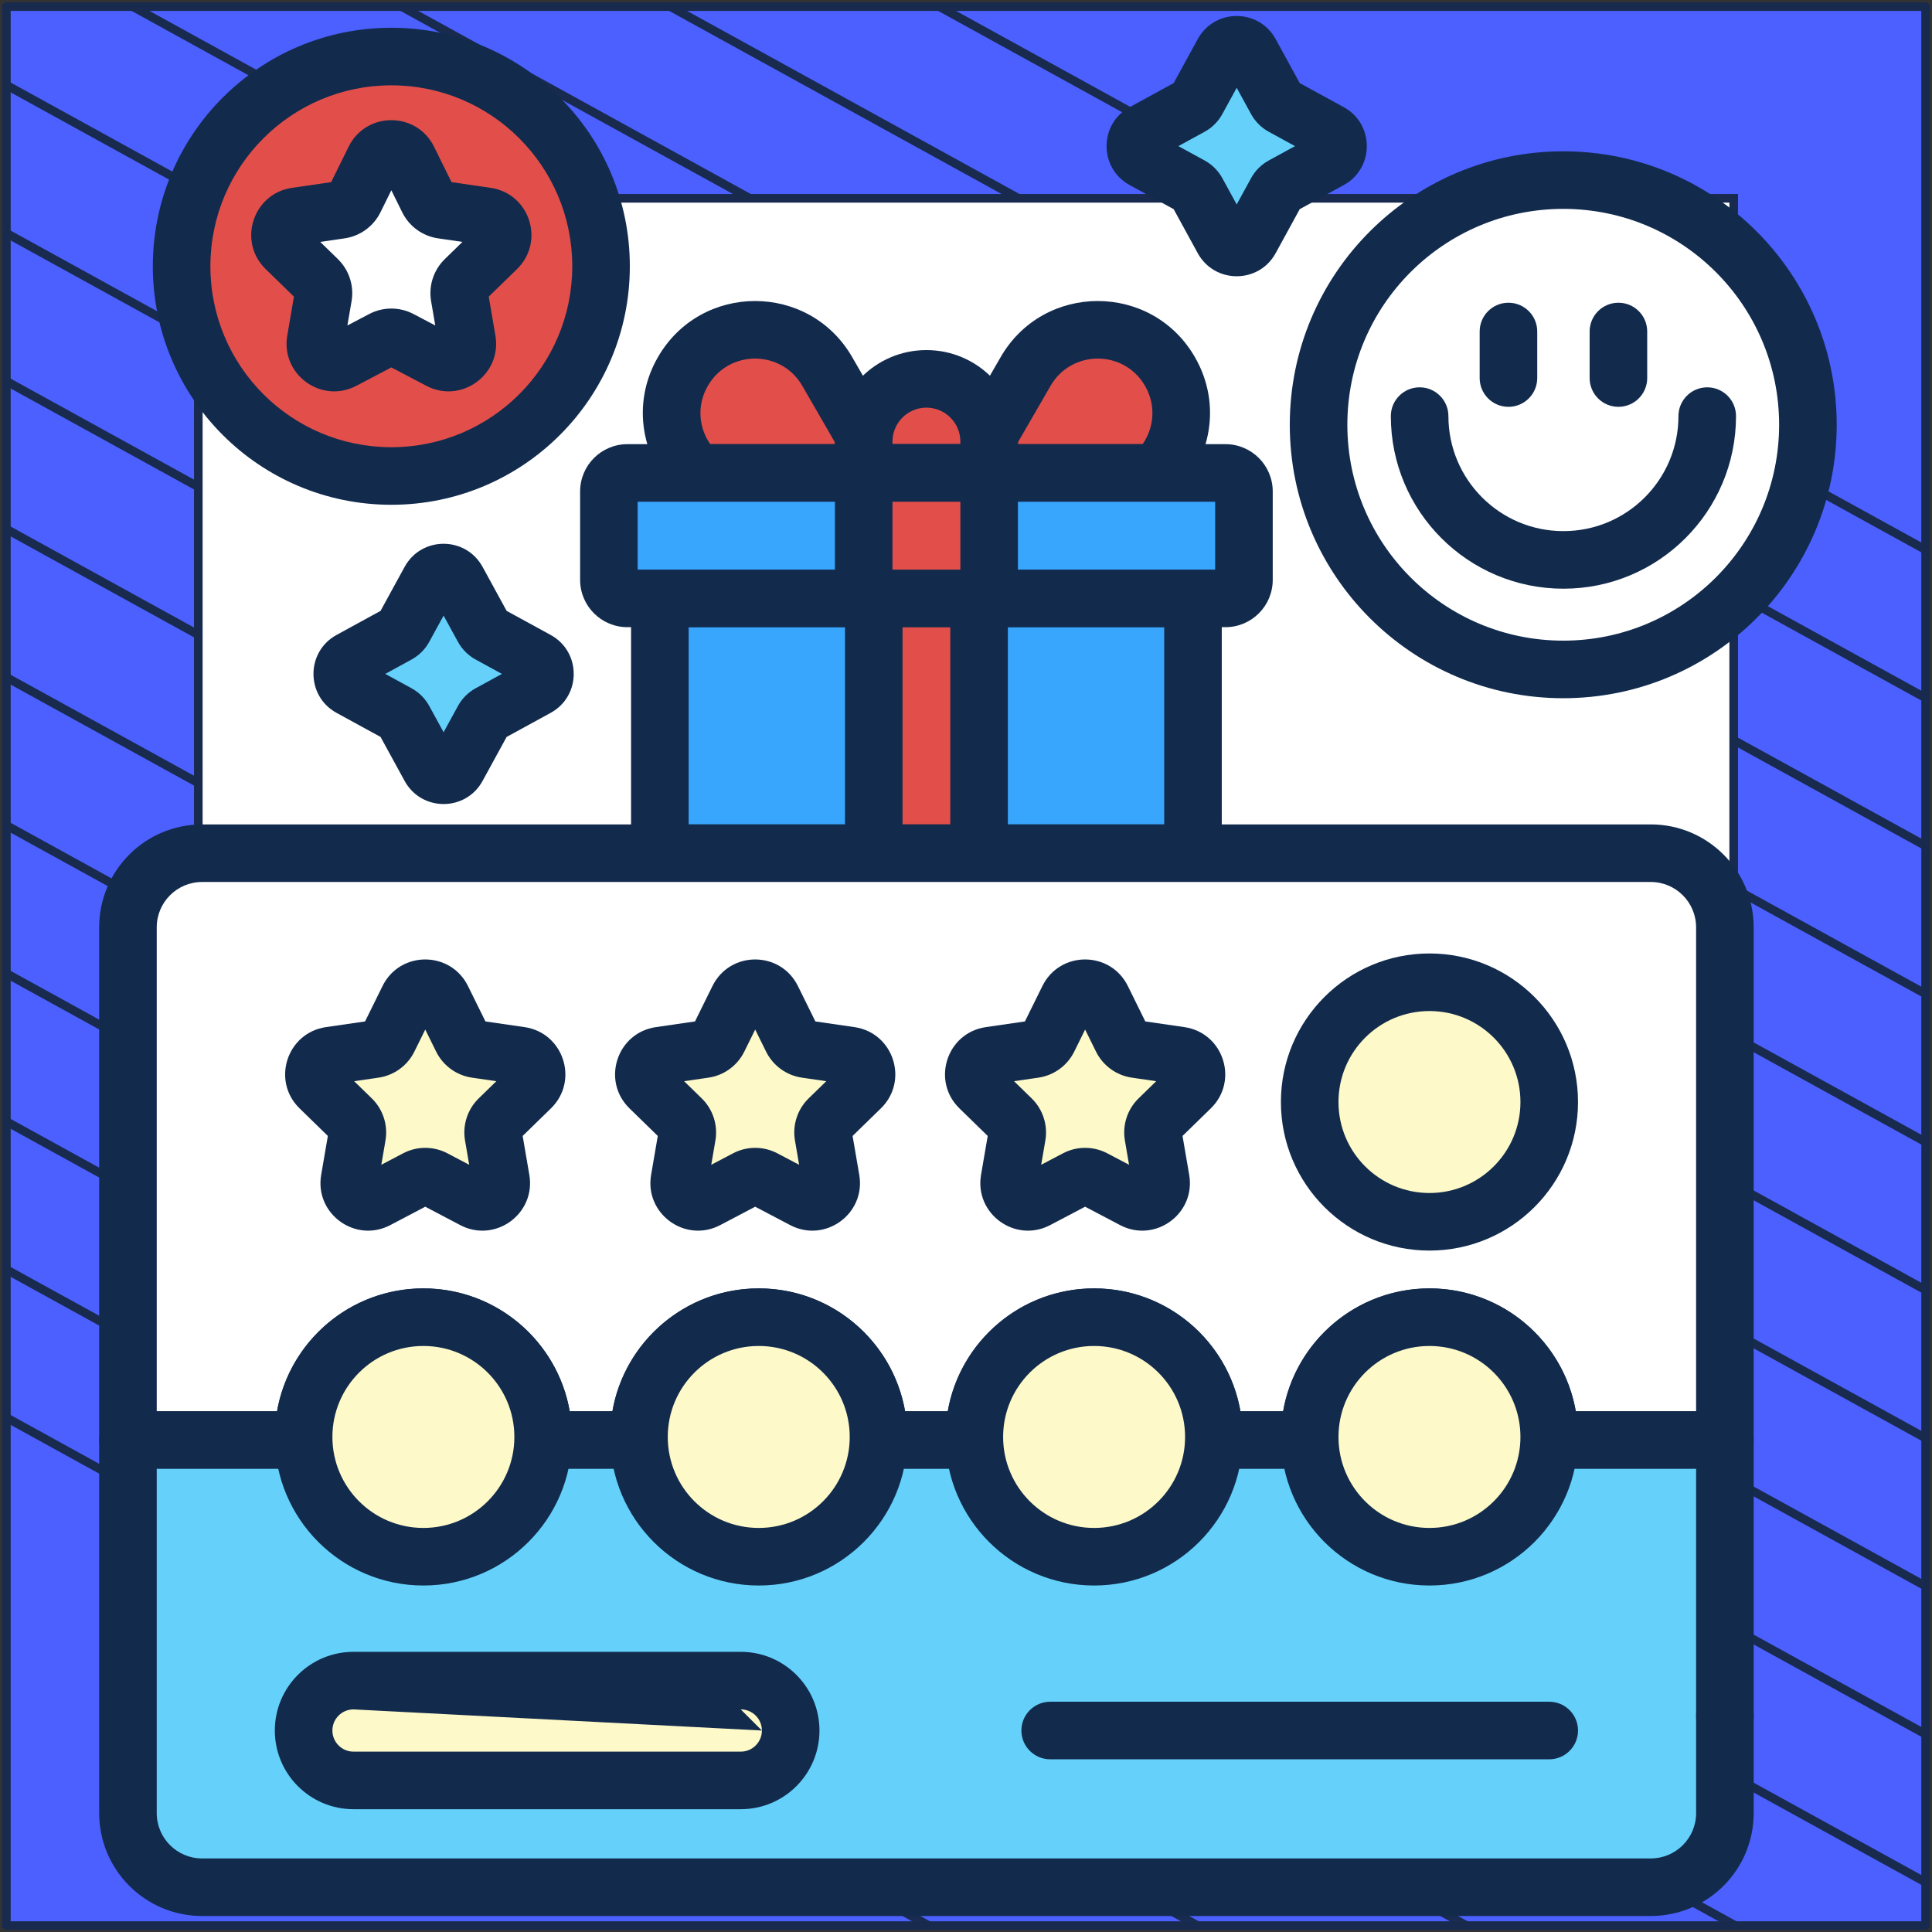 <?xml version="1.0" encoding="UTF-8"?> <svg xmlns="http://www.w3.org/2000/svg" width="302" height="302" viewBox="0 0 302 302" fill="none"><rect x="0" y="0" width="302" height="302" fill="#333333" stroke="none"/><path d="M301 1.038H1V301H301V1.038Z" fill="#4B60FF" stroke="#182A4D" stroke-width="1.346" stroke-linejoin="round"></path><mask id="mask0_1_5042" style="mask-type:luminance" maskUnits="userSpaceOnUse" x="1" y="1" width="300" height="300"><path d="M301 1H1V300.962H301V1Z" fill="white"></path></mask><g mask="url(#mask0_1_5042)"><path d="M-285.023 64.085L219.795 342.085" stroke="#182A4D" stroke-width="1.346" stroke-miterlimit="10"></path><path d="M-263.954 52.544L240.932 330.582" stroke="#182A4D" stroke-width="1.346" stroke-miterlimit="10"></path><path d="M-242.819 41.04L261.999 319.04" stroke="#182A4D" stroke-width="1.346" stroke-miterlimit="10"></path><path d="M-221.682 29.536L283.136 307.536" stroke="#182A4D" stroke-width="1.346" stroke-miterlimit="10"></path><path d="M-200.545 18.032L304.272 296.032" stroke="#182A4D" stroke-width="1.346" stroke-miterlimit="10"></path><path d="M-179.41 6.528L325.409 284.528" stroke="#182A4D" stroke-width="1.346" stroke-miterlimit="10"></path><path d="M-158.273 -5.014L346.545 273.024" stroke="#182A4D" stroke-width="1.346" stroke-miterlimit="10"></path><path d="M-137.205 -16.518L367.613 261.483" stroke="#182A4D" stroke-width="1.346" stroke-miterlimit="10"></path><path d="M-116.069 -28.021L388.749 249.979" stroke="#182A4D" stroke-width="1.346" stroke-miterlimit="10"></path><path d="M-94.932 -39.525L409.886 238.475" stroke="#182A4D" stroke-width="1.346" stroke-miterlimit="10"></path><path d="M-73.796 -51.029L431.023 226.971" stroke="#182A4D" stroke-width="1.346" stroke-miterlimit="10"></path><path d="M-52.659 -62.533L452.159 215.467" stroke="#182A4D" stroke-width="1.346" stroke-miterlimit="10"></path><path d="M-31.591 -74.075L473.227 203.963" stroke="#182A4D" stroke-width="1.346" stroke-miterlimit="10"></path><path d="M-10.454 -85.579L494.363 192.422" stroke="#182A4D" stroke-width="1.346" stroke-miterlimit="10"></path></g><path d="M271 31H31V270.975H271V31Z" fill="white" stroke="#182A4D" stroke-width="1.346" stroke-miterlimit="10"></path><path d="M244.388 102.729C265.201 102.729 282.073 85.856 282.073 65.043C282.073 44.231 265.201 27.358 244.388 27.358C223.575 27.358 206.703 44.231 206.703 65.043C206.703 85.856 223.575 102.729 244.388 102.729Z" fill="white"></path><path fill-rule="evenodd" clip-rule="evenodd" d="M221.908 60.544C224.393 60.544 226.408 62.558 226.408 65.043C226.408 74.973 234.458 83.022 244.387 83.022C254.317 83.022 262.366 74.973 262.366 65.043C262.366 62.558 264.381 60.544 266.866 60.544C269.352 60.544 271.366 62.558 271.366 65.043C271.366 79.943 259.287 92.022 244.387 92.022C229.487 92.022 217.408 79.943 217.408 65.043C217.408 62.558 219.423 60.544 221.908 60.544Z" fill="#122B4D"></path><path fill-rule="evenodd" clip-rule="evenodd" d="M235.793 47.32C238.278 47.32 240.293 49.335 240.293 51.82V59.093C240.293 61.579 238.278 63.593 235.793 63.593C233.308 63.593 231.293 61.579 231.293 59.093V51.82C231.293 49.335 233.308 47.32 235.793 47.32Z" fill="#122B4D"></path><path fill-rule="evenodd" clip-rule="evenodd" d="M252.983 47.32C255.468 47.32 257.483 49.335 257.483 51.82V59.093C257.483 61.579 255.468 63.593 252.983 63.593C250.497 63.593 248.483 61.579 248.483 59.093V51.82C248.483 49.335 250.497 47.32 252.983 47.32Z" fill="#122B4D"></path><path d="M186.481 93.537H103.145V133.366H186.481V93.537Z" fill="#39A6FE"></path><path fill-rule="evenodd" clip-rule="evenodd" d="M98.645 93.537C98.645 91.051 100.66 89.037 103.145 89.037H186.481C188.967 89.037 190.981 91.051 190.981 93.537V133.366C190.981 135.852 188.967 137.866 186.481 137.866H103.145C100.66 137.866 98.645 135.852 98.645 133.366V93.537ZM107.645 98.037V128.866H181.981V98.037H107.645Z" fill="#122B4D"></path><path d="M108.955 73.928H135.009V69.026C135.009 68.688 135.026 68.355 135.059 68.026L129.309 58.066C124.295 49.382 111.761 49.382 106.748 58.066C103.556 63.596 104.941 70.001 108.955 73.928Z" fill="#E24F4B"></path><path fill-rule="evenodd" clip-rule="evenodd" d="M102.851 55.816C109.596 44.132 126.46 44.132 133.206 55.816L133.206 55.816L138.956 65.776C139.428 66.593 139.631 67.537 139.537 68.475C139.518 68.66 139.509 68.843 139.509 69.026V73.928C139.509 76.414 137.494 78.428 135.009 78.428H108.955C107.778 78.428 106.649 77.968 105.808 77.145C100.455 71.908 98.543 63.278 102.85 55.816L102.851 55.816ZM110.645 60.316C108.882 63.371 109.235 66.847 111.02 69.428H130.509V69.144L125.412 60.316C125.412 60.316 125.412 60.316 125.412 60.316C122.13 54.632 113.927 54.632 110.645 60.315" fill="#122B4D"></path><path d="M154.618 69.026V73.928H180.672C184.685 70.001 186.071 63.596 182.879 58.066C177.865 49.382 165.331 49.382 160.317 58.066L154.567 68.026C154.6 68.355 154.618 68.689 154.618 69.026Z" fill="#E24F4B"></path><path fill-rule="evenodd" clip-rule="evenodd" d="M156.42 55.816C163.166 44.132 180.03 44.132 186.776 55.816C191.084 63.278 189.171 71.908 183.819 77.145C182.978 77.968 181.848 78.428 180.672 78.428H154.618C152.132 78.428 150.118 76.413 150.118 73.928V69.026C150.118 68.843 150.108 68.659 150.09 68.476C149.995 67.538 150.198 66.593 150.67 65.776L156.42 55.816L156.42 55.816ZM164.215 60.316C164.215 60.316 164.215 60.316 164.215 60.316L159.118 69.145V69.428H178.607C180.392 66.846 180.745 63.37 178.982 60.316L182.879 58.066L178.982 60.316C175.7 54.632 167.496 54.632 164.215 60.316Z" fill="#122B4D"></path><path d="M154.618 73.929V69.026C154.618 63.612 150.228 59.222 144.813 59.222C139.399 59.222 135.009 63.612 135.009 69.026V73.929H154.618Z" fill="#E24F4B"></path><path fill-rule="evenodd" clip-rule="evenodd" d="M130.509 69.026C130.509 61.126 136.914 54.722 144.813 54.722C152.713 54.722 159.118 61.126 159.118 69.026V73.929C159.118 76.414 157.103 78.429 154.618 78.429H135.009C132.524 78.429 130.509 76.414 130.509 73.929V69.026ZM144.813 63.722C141.884 63.722 139.509 66.097 139.509 69.026V69.429H150.118V69.026C150.118 66.097 147.743 63.722 144.813 63.722Z" fill="#122B4D"></path><path d="M191.55 73.929H98.077C96.477 73.929 95.18 75.226 95.18 76.826V90.64C95.18 92.24 96.477 93.537 98.077 93.537H191.55C193.15 93.537 194.447 92.24 194.447 90.64V76.826C194.447 75.226 193.15 73.929 191.55 73.929Z" fill="#39A6FE"></path><path fill-rule="evenodd" clip-rule="evenodd" d="M90.68 76.826C90.68 72.741 93.992 69.429 98.077 69.429H191.55C195.635 69.429 198.947 72.74 198.947 76.826V90.64C198.947 94.725 195.635 98.037 191.55 98.037H98.077C93.992 98.037 90.68 94.725 90.68 90.64V76.826ZM99.68 78.429V89.037H189.947V78.429H99.68Z" fill="#122B4D"></path><path d="M153.044 93.537H136.583V133.366H153.044V93.537Z" fill="#E24F4B"></path><path fill-rule="evenodd" clip-rule="evenodd" d="M132.083 93.537C132.083 91.051 134.097 89.037 136.583 89.037H153.044C155.529 89.037 157.544 91.051 157.544 93.537V133.366C157.544 135.852 155.529 137.866 153.044 137.866H136.583C134.097 137.866 132.083 135.852 132.083 133.366V93.537ZM141.083 98.037V128.866H148.544V98.037H141.083Z" fill="#122B4D"></path><path d="M154.618 73.929H135.009V93.537H154.618V73.929Z" fill="#E24F4B"></path><path fill-rule="evenodd" clip-rule="evenodd" d="M130.509 73.929C130.509 71.443 132.524 69.429 135.009 69.429H154.618C157.103 69.429 159.118 71.443 159.118 73.929V93.537C159.118 96.022 157.103 98.037 154.618 98.037H135.009C132.524 98.037 130.509 96.022 130.509 93.537V73.929ZM139.509 78.429V89.037H150.118V78.429H139.509Z" fill="#122B4D"></path><path d="M258.037 133.367H31.59C25.189 133.367 20 138.555 20 144.956V225.105H47.471C47.467 224.943 47.459 224.781 47.459 224.617C47.459 214.277 55.841 205.896 66.181 205.896C76.52 205.896 84.903 214.278 84.903 224.617C84.903 224.781 84.894 224.942 84.89 225.105H99.892C99.888 224.943 99.88 224.781 99.88 224.617C99.88 214.277 108.262 205.896 118.602 205.896C128.942 205.896 137.324 214.278 137.324 224.617C137.324 224.781 137.316 224.942 137.312 225.105H152.314C152.31 224.943 152.301 224.781 152.301 224.617C152.301 214.277 160.684 205.896 171.023 205.896C181.363 205.896 189.745 214.278 189.745 224.617C189.745 224.781 189.737 224.942 189.733 225.105H204.735C204.731 224.943 204.723 224.781 204.723 224.617C204.723 214.277 213.105 205.896 223.444 205.896C233.784 205.896 242.166 214.278 242.166 224.617C242.166 224.781 242.158 224.942 242.154 225.105H269.625V144.956C269.627 138.556 264.438 133.367 258.037 133.367Z" fill="white"></path><path fill-rule="evenodd" clip-rule="evenodd" d="M15.5 144.956C15.5 136.07 22.703 128.867 31.59 128.867H258.036C266.922 128.867 274.125 136.07 274.125 144.956V225.105C274.125 227.59 272.11 229.605 269.625 229.605H242.154C240.941 229.605 239.779 229.115 238.933 228.247C238.086 227.379 237.625 226.205 237.655 224.993C237.66 224.82 237.662 224.753 237.664 224.713C237.666 224.678 237.666 224.663 237.666 224.617C237.666 216.763 231.299 210.396 223.444 210.396C215.59 210.396 209.223 216.763 209.223 224.617C209.223 224.663 209.223 224.678 209.225 224.714C209.226 224.754 209.229 224.822 209.233 224.992C209.264 226.205 208.803 227.378 207.956 228.247C207.109 229.115 205.948 229.605 204.735 229.605H189.733C188.52 229.605 187.358 229.115 186.511 228.247C185.664 227.379 185.204 226.205 185.234 224.993C185.238 224.82 185.241 224.753 185.243 224.713C185.244 224.678 185.245 224.663 185.245 224.617C185.245 216.763 178.878 210.396 171.023 210.396C163.169 210.396 156.801 216.763 156.801 224.617C156.801 224.663 156.802 224.678 156.804 224.714C156.805 224.754 156.808 224.822 156.812 224.992C156.843 226.205 156.382 227.378 155.535 228.247C154.688 229.115 153.527 229.605 152.314 229.605H137.312C136.099 229.605 134.937 229.115 134.09 228.247C133.243 227.379 132.783 226.205 132.813 224.993C132.821 224.669 132.824 224.716 132.824 224.617C132.824 216.763 126.457 210.396 118.602 210.396C110.748 210.396 104.38 216.763 104.38 224.617C104.38 224.663 104.381 224.678 104.382 224.713C104.384 224.754 104.387 224.821 104.391 224.992C104.421 226.205 103.961 227.378 103.114 228.247C102.267 229.115 101.105 229.605 99.892 229.605H84.89C83.677 229.605 82.516 229.115 81.669 228.247C80.822 227.379 80.362 226.205 80.392 224.993C80.396 224.82 80.399 224.753 80.4 224.713C80.402 224.678 80.403 224.663 80.403 224.617C80.403 216.763 74.035 210.396 66.181 210.396C58.326 210.396 51.959 216.763 51.959 224.617C51.959 224.663 51.96 224.678 51.961 224.713C51.963 224.754 51.966 224.821 51.97 224.992C52 226.205 51.54 227.378 50.693 228.247C49.846 229.115 48.684 229.605 47.471 229.605H20C17.515 229.605 15.5 227.59 15.5 225.105V144.956ZM31.59 137.867C27.674 137.867 24.5 141.041 24.5 144.956V220.605H43.304C45.205 209.692 54.724 201.396 66.181 201.396C77.637 201.396 87.156 209.692 89.057 220.605H95.726C97.626 209.692 107.146 201.396 118.602 201.396C130.059 201.396 139.578 209.692 141.478 220.605H148.147C150.048 209.692 159.567 201.396 171.023 201.396C182.48 201.396 191.999 209.692 193.9 220.605H200.568C202.469 209.692 211.988 201.396 223.444 201.396C234.901 201.396 244.42 209.692 246.321 220.605H265.125V144.956C265.125 141.041 261.951 137.867 258.036 137.867H31.59Z" fill="#122B4D"></path><path d="M242.156 225.104C241.897 235.219 233.622 243.339 223.446 243.339C213.269 243.339 204.996 235.219 204.737 225.104H189.734C189.475 235.219 181.201 243.339 171.025 243.339C160.849 243.339 152.574 235.219 152.315 225.104H137.313C137.054 235.219 128.78 243.339 118.604 243.339C108.428 243.339 100.153 235.219 99.894 225.104H84.892C84.633 235.219 76.359 243.339 66.183 243.339C56.006 243.339 47.732 235.219 47.473 225.104H20V283.41C20 289.811 25.189 295 31.59 295H258.037C264.438 295 269.627 289.811 269.627 283.41V225.104H242.156Z" fill="#65D1FB"></path><path fill-rule="evenodd" clip-rule="evenodd" d="M15.5 225.104C15.5 222.619 17.515 220.604 20 220.604H47.471C49.956 220.604 51.971 222.619 51.971 225.104C51.971 227.59 49.956 229.604 47.471 229.604H24.5V283.41C24.5 287.326 27.674 290.5 31.59 290.5H258.037C261.953 290.5 265.127 287.326 265.127 283.41V268.054C265.127 265.569 267.142 263.554 269.627 263.554C272.112 263.554 274.127 265.569 274.127 268.054V283.41C274.127 292.296 266.924 299.5 258.037 299.5H31.59C22.703 299.5 15.5 292.296 15.5 283.41V225.104Z" fill="#122B4D"></path><path fill-rule="evenodd" clip-rule="evenodd" d="M80.39 225.104C80.39 222.619 82.405 220.604 84.89 220.604H99.893C102.378 220.604 104.393 222.619 104.393 225.104C104.393 227.59 102.378 229.604 99.893 229.604H84.89C82.405 229.604 80.39 227.59 80.39 225.104Z" fill="#122B4D"></path><path fill-rule="evenodd" clip-rule="evenodd" d="M132.812 225.104C132.812 222.619 134.827 220.604 137.312 220.604H152.314C154.799 220.604 156.814 222.619 156.814 225.104C156.814 227.59 154.799 229.604 152.314 229.604H137.312C134.827 229.604 132.812 227.59 132.812 225.104Z" fill="#122B4D"></path><path fill-rule="evenodd" clip-rule="evenodd" d="M185.234 225.104C185.234 222.619 187.249 220.604 189.734 220.604H204.736C207.221 220.604 209.236 222.619 209.236 225.104C209.236 227.59 207.221 229.604 204.736 229.604H189.734C187.249 229.604 185.234 227.59 185.234 225.104Z" fill="#122B4D"></path><path fill-rule="evenodd" clip-rule="evenodd" d="M237.656 225.104C237.656 222.619 239.67 220.604 242.156 220.604H269.627C272.112 220.604 274.127 222.619 274.127 225.104V268.344C274.127 270.829 272.112 272.844 269.627 272.844C267.142 272.844 265.127 270.829 265.127 268.344V229.604H242.156C239.67 229.604 237.656 227.59 237.656 225.104Z" fill="#122B4D"></path><path d="M223.445 190.984C233.785 190.984 242.167 182.602 242.167 172.262C242.167 161.923 233.785 153.541 223.445 153.541C213.106 153.541 204.724 161.923 204.724 172.262C204.724 182.602 213.106 190.984 223.445 190.984Z" fill="#FEF9C8"></path><path fill-rule="evenodd" clip-rule="evenodd" d="M223.445 158.041C215.591 158.041 209.224 164.408 209.224 172.262C209.224 180.117 215.591 186.484 223.445 186.484C231.3 186.484 237.667 180.117 237.667 172.262C237.667 164.408 231.3 158.041 223.445 158.041ZM200.224 172.262C200.224 159.437 210.62 149.041 223.445 149.041C236.27 149.041 246.667 159.437 246.667 172.262C246.667 185.087 236.27 195.484 223.445 195.484C210.62 195.484 200.224 185.087 200.224 172.262Z" fill="#122B4D"></path><path d="M115.794 278.306H55.26C50.952 278.306 47.459 274.814 47.459 270.506C47.459 266.197 50.952 262.705 55.26 262.705H115.794C120.103 262.705 123.595 266.197 123.595 270.506C123.595 274.814 120.102 278.306 115.794 278.306Z" fill="#FEF9C8"></path><path fill-rule="evenodd" clip-rule="evenodd" d="M55.26 267.205C53.437 267.205 51.959 268.682 51.959 270.506C51.959 272.329 53.437 273.806 55.26 273.806H115.794C117.616 273.806 119.095 272.329 119.095 270.506M42.959 270.506C42.959 263.712 48.466 258.205 55.26 258.205H115.794C122.588 258.205 128.095 263.712 128.095 270.506V270.506C128.094 277.299 122.588 282.806 115.794 282.806H55.26C48.466 282.806 42.959 277.299 42.959 270.506ZM55.26 267.205H115.794H55.26ZM115.794 267.205C117.617 267.205 119.095 268.682 119.095 270.505L115.794 267.205Z" fill="#122B4D"></path><path fill-rule="evenodd" clip-rule="evenodd" d="M159.659 270.505C159.659 268.02 161.674 266.005 164.159 266.005H242.168C244.653 266.005 246.668 268.02 246.668 270.505C246.668 272.991 244.653 275.005 242.168 275.005H164.159C161.674 275.005 159.659 272.991 159.659 270.505Z" fill="#122B4D"></path><path d="M72.906 89.954L76.954 97.355C77.179 97.766 77.516 98.103 77.927 98.328L85.329 102.376C87.025 103.304 87.025 105.74 85.329 106.668L77.927 110.716C77.516 110.94 77.179 111.278 76.954 111.688L72.906 119.09C71.978 120.786 69.542 120.786 68.615 119.09L64.566 111.688C64.342 111.278 64.004 110.941 63.594 110.716L56.192 106.668C54.496 105.74 54.496 103.304 56.192 102.376L63.594 98.328C64.004 98.103 64.342 97.766 64.566 97.355L68.615 89.954C69.542 88.258 71.978 88.258 72.906 89.954Z" fill="#65D1FB"></path><path d="M61.171 74.405C79.276 74.405 93.953 59.727 93.953 41.622C93.953 23.517 79.276 8.839 61.171 8.839C43.065 8.839 28.388 23.517 28.388 41.622C28.388 59.727 43.065 74.405 61.171 74.405Z" fill="#E24F4B"></path><path fill-rule="evenodd" clip-rule="evenodd" d="M61.171 13.339C45.551 13.339 32.888 26.002 32.888 41.622C32.888 57.242 45.551 69.905 61.171 69.905C76.791 69.905 89.453 57.242 89.453 41.622C89.453 26.002 76.791 13.339 61.171 13.339ZM23.888 41.622C23.888 21.031 40.58 4.339 61.171 4.339C81.761 4.339 98.453 21.031 98.453 41.622C98.453 62.213 81.761 78.905 61.171 78.905C40.58 78.905 23.888 62.213 23.888 41.622Z" fill="#122B4D"></path><path fill-rule="evenodd" clip-rule="evenodd" d="M244.358 32.651C225.721 32.651 210.612 47.759 210.612 66.396C210.612 85.033 225.721 100.142 244.358 100.142C262.995 100.142 278.103 85.033 278.103 66.396C278.103 47.759 262.995 32.651 244.358 32.651ZM201.612 66.396C201.612 42.789 220.75 23.651 244.358 23.651C267.965 23.651 287.103 42.789 287.103 66.396C287.103 90.004 267.965 109.142 244.358 109.142C220.75 109.142 201.612 90.004 201.612 66.396Z" fill="#122B4D"></path><path d="M63.814 24.927L66.907 31.195C67.337 32.064 68.167 32.668 69.126 32.807L76.044 33.812C78.462 34.163 79.427 37.134 77.678 38.839L72.672 43.718C71.977 44.395 71.66 45.371 71.824 46.327L73.006 53.217C73.419 55.624 70.892 57.46 68.73 56.323L62.543 53.071C61.684 52.619 60.658 52.619 59.8 53.071L53.613 56.323C51.451 57.46 48.924 55.624 49.337 53.217L50.519 46.327C50.683 45.371 50.366 44.396 49.671 43.718L44.665 38.839C42.916 37.134 43.881 34.163 46.299 33.812L53.217 32.807C54.177 32.667 55.007 32.064 55.436 31.195L58.529 24.927C59.609 22.735 62.732 22.735 63.814 24.927Z" fill="white"></path><path fill-rule="evenodd" clip-rule="evenodd" d="M61.172 29.741L62.872 33.186C63.956 35.382 66.052 36.908 68.479 37.26C68.479 37.26 68.479 37.26 68.479 37.26C68.479 37.26 68.481 37.26 68.481 37.26L72.284 37.813L69.532 40.495C69.532 40.495 69.531 40.496 69.531 40.496C67.775 42.207 66.975 44.673 67.389 47.088L68.039 50.876L64.637 49.087C62.468 47.947 59.875 47.946 57.705 49.088L54.304 50.876L54.954 47.088C54.954 47.088 54.954 47.088 54.954 47.088C55.368 44.671 54.567 42.207 52.812 40.496L50.059 37.813L53.864 37.26C56.288 36.907 58.386 35.386 59.471 33.186C59.471 33.187 59.471 33.186 59.471 33.186C59.471 33.186 59.472 33.185 59.472 33.184L61.172 29.741ZM68.571 53.978C68.571 53.977 68.571 53.978 68.571 53.978V53.978ZM67.849 22.935C65.119 17.403 57.226 17.396 54.494 22.935C54.494 22.935 54.494 22.936 54.493 22.936C54.493 22.937 54.493 22.937 54.493 22.938L51.762 28.471L45.652 29.359C45.652 29.359 45.652 29.359 45.652 29.359C39.545 30.246 37.103 37.753 41.524 42.062L45.946 46.371L44.902 52.455C44.902 52.455 44.902 52.455 44.902 52.455C43.858 58.538 50.244 63.179 55.707 60.306C55.707 60.306 55.707 60.306 55.707 60.306L61.172 57.434L66.635 60.306C66.635 60.306 66.636 60.306 66.635 60.306C72.099 63.178 78.485 58.54 77.441 52.456C77.441 52.456 77.441 52.456 77.441 52.456L76.398 46.371L80.819 42.062C85.237 37.754 82.801 30.247 76.691 29.359C76.691 29.359 76.691 29.359 76.691 29.359L70.582 28.471L67.849 22.935ZM61.895 57.053C61.895 57.053 61.895 57.053 61.894 57.054L61.895 57.053Z" fill="#122B4D"></path><path d="M69.116 156.12L72.21 162.388C72.639 163.258 73.469 163.862 74.428 164.001L81.346 165.006C83.764 165.357 84.728 168.328 82.98 170.033L77.974 174.912C77.279 175.589 76.962 176.565 77.126 177.521L78.308 184.41C78.721 186.818 76.194 188.654 74.032 187.517L67.845 184.264C66.986 183.813 65.96 183.813 65.102 184.264L58.915 187.517C56.753 188.654 54.226 186.817 54.639 184.41L55.821 177.521C55.985 176.565 55.668 175.59 54.973 174.912L49.967 170.033C48.218 168.328 49.183 165.357 51.601 165.006L58.519 164.001C59.479 163.861 60.309 163.258 60.738 162.388L63.831 156.12C64.911 153.929 68.034 153.929 69.116 156.12Z" fill="#FEF9C8"></path><path fill-rule="evenodd" clip-rule="evenodd" d="M66.474 160.934L68.174 164.38C69.258 166.576 71.354 168.101 73.781 168.454C73.781 168.454 73.781 168.454 73.781 168.454C73.781 168.454 73.783 168.454 73.783 168.454L77.586 169.007L74.834 171.689C74.834 171.689 74.833 171.689 74.833 171.69C73.077 173.401 72.277 175.867 72.691 178.282L73.341 182.07L69.939 180.281C67.77 179.141 65.177 179.14 63.007 180.282L59.606 182.07L60.256 178.282C60.256 178.282 60.256 178.282 60.256 178.282C60.67 175.865 59.869 173.401 58.114 171.69L55.361 169.007L59.166 168.454C61.59 168.101 63.688 166.58 64.773 164.38C64.773 164.38 64.773 164.38 64.773 164.38C64.773 164.38 64.774 164.379 64.774 164.378L66.474 160.934ZM73.873 185.171C73.873 185.171 73.873 185.172 73.873 185.171V185.171ZM73.151 154.129C70.421 148.597 62.528 148.59 59.796 154.129C59.796 154.129 59.796 154.13 59.795 154.13C59.795 154.131 59.795 154.131 59.795 154.131L57.064 159.665L50.954 160.553C50.954 160.553 50.954 160.553 50.954 160.553C44.847 161.44 42.406 168.947 46.826 173.255L51.248 177.565L50.204 183.649C50.204 183.649 50.204 183.649 50.204 183.649C49.16 189.732 55.546 194.373 61.009 191.5C61.009 191.5 61.009 191.5 61.009 191.5L66.474 188.627L71.938 191.5C71.937 191.5 71.938 191.5 71.938 191.5C77.4 194.372 83.787 189.734 82.743 183.65C82.743 183.65 82.743 183.65 82.743 183.65L81.7 177.565L86.121 173.255C90.54 168.948 88.103 161.44 81.993 160.553C81.993 160.553 81.993 160.553 81.993 160.553L75.883 159.665L73.151 154.129ZM67.197 188.247C67.197 188.247 67.197 188.247 67.196 188.247L67.197 188.247Z" fill="#122B4D"></path><path d="M120.689 156.12L123.783 162.388C124.212 163.258 125.042 163.862 126.002 164.001L132.919 165.006C135.337 165.357 136.302 168.328 134.553 170.033L129.547 174.912C128.853 175.589 128.536 176.565 128.7 177.521L129.881 184.41C130.294 186.818 127.767 188.654 125.605 187.517L119.418 184.264C118.559 183.813 117.534 183.813 116.676 184.264L110.489 187.517C108.326 188.654 105.799 186.817 106.213 184.41L107.394 177.521C107.558 176.565 107.241 175.59 106.546 174.912L101.541 170.033C99.791 168.328 100.757 165.357 103.174 165.006L110.092 164.001C111.052 163.861 111.882 163.258 112.311 162.388L115.405 156.12C116.484 153.929 119.608 153.929 120.689 156.12Z" fill="#FEF9C8"></path><path fill-rule="evenodd" clip-rule="evenodd" d="M118.047 160.934L119.748 164.38C120.832 166.576 122.927 168.101 125.354 168.454C125.354 168.454 125.355 168.454 125.354 168.454C125.355 168.454 125.356 168.454 125.356 168.454L129.159 169.007L126.407 171.689C126.407 171.689 126.407 171.689 126.406 171.69C124.65 173.401 123.85 175.867 124.264 178.282L124.914 182.07L121.512 180.281C119.343 179.141 116.751 179.14 114.581 180.282L111.18 182.07L111.829 178.282C111.829 178.282 111.829 178.282 111.829 178.282C112.244 175.865 111.442 173.401 109.688 171.69L106.935 169.007L110.739 168.454C113.163 168.101 115.261 166.58 116.346 164.38C116.346 164.38 116.346 164.38 116.346 164.38C116.346 164.38 116.347 164.379 116.347 164.378L118.047 160.934ZM125.446 185.171C125.446 185.171 125.446 185.172 125.446 185.171V185.171ZM124.724 154.129C121.994 148.597 114.101 148.59 111.37 154.129C111.369 154.129 111.369 154.13 111.369 154.13C111.369 154.131 111.368 154.131 111.368 154.131L108.637 159.665L102.528 160.553C102.527 160.553 102.528 160.553 102.528 160.553C96.42 161.44 93.979 168.947 98.4 173.255L102.821 177.565L101.777 183.649C101.777 183.649 101.777 183.649 101.777 183.649C100.734 189.732 107.119 194.373 112.582 191.5C112.582 191.5 112.583 191.5 112.582 191.5L118.047 188.627L123.511 191.5C123.511 191.5 123.511 191.5 123.511 191.5C128.974 194.372 135.36 189.734 134.317 183.65C134.317 183.65 134.317 183.65 134.317 183.65L133.273 177.565L137.694 173.255C142.113 168.948 139.676 161.44 133.567 160.553C133.567 160.553 133.567 160.553 133.567 160.553L127.457 159.665L124.724 154.129ZM118.77 188.247C118.77 188.247 118.77 188.247 118.77 188.247L118.77 188.247Z" fill="#122B4D"></path><path d="M172.263 156.12L175.356 162.388C175.786 163.258 176.616 163.862 177.575 164.001L184.493 165.006C186.911 165.357 187.875 168.328 186.126 170.033L181.121 174.912C180.426 175.589 180.109 176.565 180.273 177.521L181.455 184.41C181.868 186.818 179.341 188.654 177.179 187.517L170.992 184.264C170.133 183.813 169.107 183.813 168.249 184.264L162.062 187.517C159.9 188.654 157.373 186.817 157.786 184.41L158.968 177.521C159.132 176.565 158.815 175.59 158.12 174.912L153.114 170.033C151.365 168.328 152.33 165.357 154.748 165.006L161.666 164.001C162.626 163.861 163.456 163.258 163.884 162.388L166.978 156.12C168.058 153.929 171.181 153.929 172.263 156.12Z" fill="#FEF9C8"></path><path fill-rule="evenodd" clip-rule="evenodd" d="M169.62 160.934L171.321 164.38C172.405 166.576 174.501 168.101 176.928 168.454C176.928 168.454 176.928 168.454 176.928 168.454C176.928 168.454 176.929 168.454 176.93 168.454L180.732 169.007L177.981 171.689C177.981 171.689 177.98 171.689 177.98 171.69C176.224 173.401 175.424 175.867 175.838 178.282L176.488 182.07L173.086 180.281C170.917 179.141 168.324 179.14 166.154 180.282L162.753 182.07L163.403 178.282C163.403 178.282 163.403 178.282 163.403 178.282C163.817 175.865 163.016 173.401 161.261 171.69L158.508 169.007L162.313 168.454C164.736 168.101 166.835 166.58 167.92 164.38C167.92 164.38 167.92 164.38 167.92 164.38C167.92 164.38 167.92 164.379 167.921 164.378L169.62 160.934ZM177.02 185.171C177.02 185.171 177.02 185.172 177.02 185.171V185.171ZM176.298 154.129C173.568 148.597 165.675 148.59 162.943 154.129C162.943 154.129 162.943 154.13 162.942 154.13C162.942 154.131 162.942 154.131 162.942 154.131L160.211 159.665L154.101 160.553C154.101 160.553 154.101 160.553 154.101 160.553C147.993 161.44 145.552 168.947 149.973 173.255L154.394 177.565L153.351 183.649C153.351 183.649 153.351 183.649 153.351 183.649C152.307 189.732 158.693 194.373 164.156 191.5C164.156 191.5 164.156 191.5 164.156 191.5L169.62 188.627L175.084 191.5C175.084 191.5 175.085 191.5 175.084 191.5C180.547 194.372 186.934 189.734 185.89 183.65C185.89 183.65 185.89 183.65 185.89 183.65L184.846 177.565L189.268 173.255C193.686 168.948 191.25 161.44 185.14 160.553C185.14 160.553 185.14 160.553 185.14 160.553L179.03 159.665L176.298 154.129ZM170.344 188.247C170.344 188.247 170.343 188.247 170.343 188.247L170.344 188.247Z" fill="#122B4D"></path><path d="M195.459 8.272L199.508 15.674C199.732 16.085 200.069 16.422 200.48 16.647L207.882 20.695C209.578 21.623 209.578 24.059 207.882 24.986L200.48 29.035C200.069 29.26 199.732 29.597 199.508 30.008L195.459 37.41C194.531 39.106 192.096 39.106 191.168 37.41L187.119 30.008C186.895 29.597 186.558 29.26 186.147 29.035L178.745 24.986C177.049 24.059 177.049 21.623 178.745 20.695L186.147 16.647C186.558 16.422 186.895 16.085 187.119 15.674L191.168 8.272C192.096 6.576 194.531 6.576 195.459 8.272Z" fill="#65D1FB"></path><path fill-rule="evenodd" clip-rule="evenodd" d="M193.314 13.727L195.559 17.833C195.56 17.833 195.56 17.833 195.56 17.834C196.198 19 197.155 19.956 198.317 20.593L202.427 22.841L198.321 25.087C198.321 25.087 198.321 25.087 198.32 25.087C197.156 25.724 196.197 26.682 195.56 27.848C195.559 27.849 195.559 27.851 195.558 27.852L193.314 31.955L191.068 27.849C191.068 27.849 191.068 27.849 191.067 27.848C190.43 26.682 189.472 25.726 188.31 25.089L184.2 22.841L188.306 20.595C188.306 20.595 188.307 20.595 188.307 20.595C189.472 19.958 190.43 19 191.067 17.834C191.068 17.833 191.068 17.833 191.068 17.832C191.069 17.832 191.069 17.831 191.069 17.83L193.314 13.727ZM187.22 6.113C189.855 1.296 196.772 1.296 199.407 6.113L203.168 12.988L210.041 16.747C214.858 19.382 214.858 26.3 210.041 28.934L203.168 32.694L199.407 39.569C196.773 44.386 189.855 44.386 187.22 39.569L183.46 32.694L176.586 28.934C171.769 26.3 171.769 19.382 176.586 16.747L183.46 12.988L187.22 6.113ZM202.639 32.983L202.64 32.983L202.639 32.983Z" fill="#122B4D"></path><path fill-rule="evenodd" clip-rule="evenodd" d="M69.34 96.227L71.586 100.333C71.586 100.333 71.587 100.333 71.587 100.334C72.224 101.5 73.182 102.456 74.344 103.093L78.454 105.341L74.348 107.587C74.348 107.587 74.347 107.587 74.347 107.587C73.182 108.224 72.224 109.182 71.587 110.348C71.586 110.349 71.585 110.351 71.585 110.352L69.34 114.455L67.095 110.349C67.094 110.349 67.094 110.349 67.094 110.348C66.457 109.182 65.499 108.226 64.337 107.589L60.227 105.341L64.333 103.095C64.333 103.095 64.333 103.095 64.334 103.095C65.499 102.458 66.457 101.5 67.094 100.334C67.094 100.333 67.095 100.333 67.095 100.332C67.095 100.332 67.096 100.331 67.096 100.33L69.34 96.227ZM63.247 88.613C65.882 83.796 72.799 83.796 75.434 88.613L79.194 95.488L86.068 99.248C90.885 101.882 90.885 108.8 86.068 111.435L79.194 115.194L75.434 122.069C72.799 126.886 65.882 126.886 63.247 122.069L59.486 115.194L52.613 111.435C47.796 108.8 47.796 101.882 52.613 99.248L59.486 95.488L63.247 88.613ZM78.666 115.483L78.667 115.483L78.666 115.483Z" fill="#122B4D"></path><path d="M66.181 243.339C76.521 243.339 84.903 234.957 84.903 224.617C84.903 214.278 76.521 205.896 66.181 205.896C55.841 205.896 47.459 214.278 47.459 224.617C47.459 234.957 55.841 243.339 66.181 243.339Z" fill="#FEF9C8"></path><path d="M118.603 243.339C128.942 243.339 137.324 234.957 137.324 224.617C137.324 214.278 128.942 205.896 118.603 205.896C108.263 205.896 99.881 214.278 99.881 224.617C99.881 234.957 108.263 243.339 118.603 243.339Z" fill="#FEF9C8"></path><path d="M171.024 243.339C181.364 243.339 189.746 234.957 189.746 224.617C189.746 214.278 181.364 205.896 171.024 205.896C160.685 205.896 152.303 214.278 152.303 224.617C152.303 234.957 160.685 243.339 171.024 243.339Z" fill="#FEF9C8"></path><path d="M223.446 243.339C233.785 243.339 242.167 234.957 242.167 224.617C242.167 214.278 233.785 205.896 223.446 205.896C213.106 205.896 204.724 214.278 204.724 224.617C204.724 234.957 213.106 243.339 223.446 243.339Z" fill="#FEF9C8"></path><path fill-rule="evenodd" clip-rule="evenodd" d="M66.181 210.396C58.326 210.396 51.959 216.763 51.959 224.617C51.959 232.472 58.326 238.839 66.181 238.839C74.035 238.839 80.403 232.472 80.403 224.617C80.403 216.763 74.035 210.396 66.181 210.396ZM42.959 224.617C42.959 211.792 53.356 201.396 66.181 201.396C79.006 201.396 89.403 211.792 89.403 224.617C89.403 237.442 79.006 247.839 66.181 247.839C53.356 247.839 42.959 237.442 42.959 224.617Z" fill="#122B4D"></path><path fill-rule="evenodd" clip-rule="evenodd" d="M118.603 210.396C110.748 210.396 104.381 216.763 104.381 224.617C104.381 232.472 110.748 238.839 118.603 238.839C126.457 238.839 132.824 232.472 132.824 224.617C132.824 216.763 126.457 210.396 118.603 210.396ZM95.381 224.617C95.381 211.792 105.778 201.396 118.603 201.396C131.428 201.396 141.824 211.792 141.824 224.617C141.824 237.442 131.428 247.839 118.603 247.839C105.778 247.839 95.381 237.442 95.381 224.617Z" fill="#122B4D"></path><path fill-rule="evenodd" clip-rule="evenodd" d="M171.024 210.396C163.17 210.396 156.803 216.763 156.803 224.617C156.803 232.472 163.17 238.839 171.024 238.839C178.879 238.839 185.246 232.472 185.246 224.617C185.246 216.763 178.879 210.396 171.024 210.396ZM147.803 224.617C147.803 211.792 158.199 201.396 171.024 201.396C183.849 201.396 194.246 211.792 194.246 224.617C194.246 237.442 183.849 247.839 171.024 247.839C158.199 247.839 147.803 237.442 147.803 224.617Z" fill="#122B4D"></path><path fill-rule="evenodd" clip-rule="evenodd" d="M223.446 210.396C215.591 210.396 209.224 216.763 209.224 224.617C209.224 232.472 215.591 238.839 223.446 238.839C231.3 238.839 237.667 232.472 237.667 224.617C237.667 216.763 231.3 210.396 223.446 210.396ZM200.224 224.617C200.224 211.792 210.621 201.396 223.446 201.396C236.271 201.396 246.667 211.792 246.667 224.617C246.667 237.442 236.271 247.839 223.446 247.839C210.621 247.839 200.224 237.442 200.224 224.617Z" fill="#122B4D"></path></svg> 